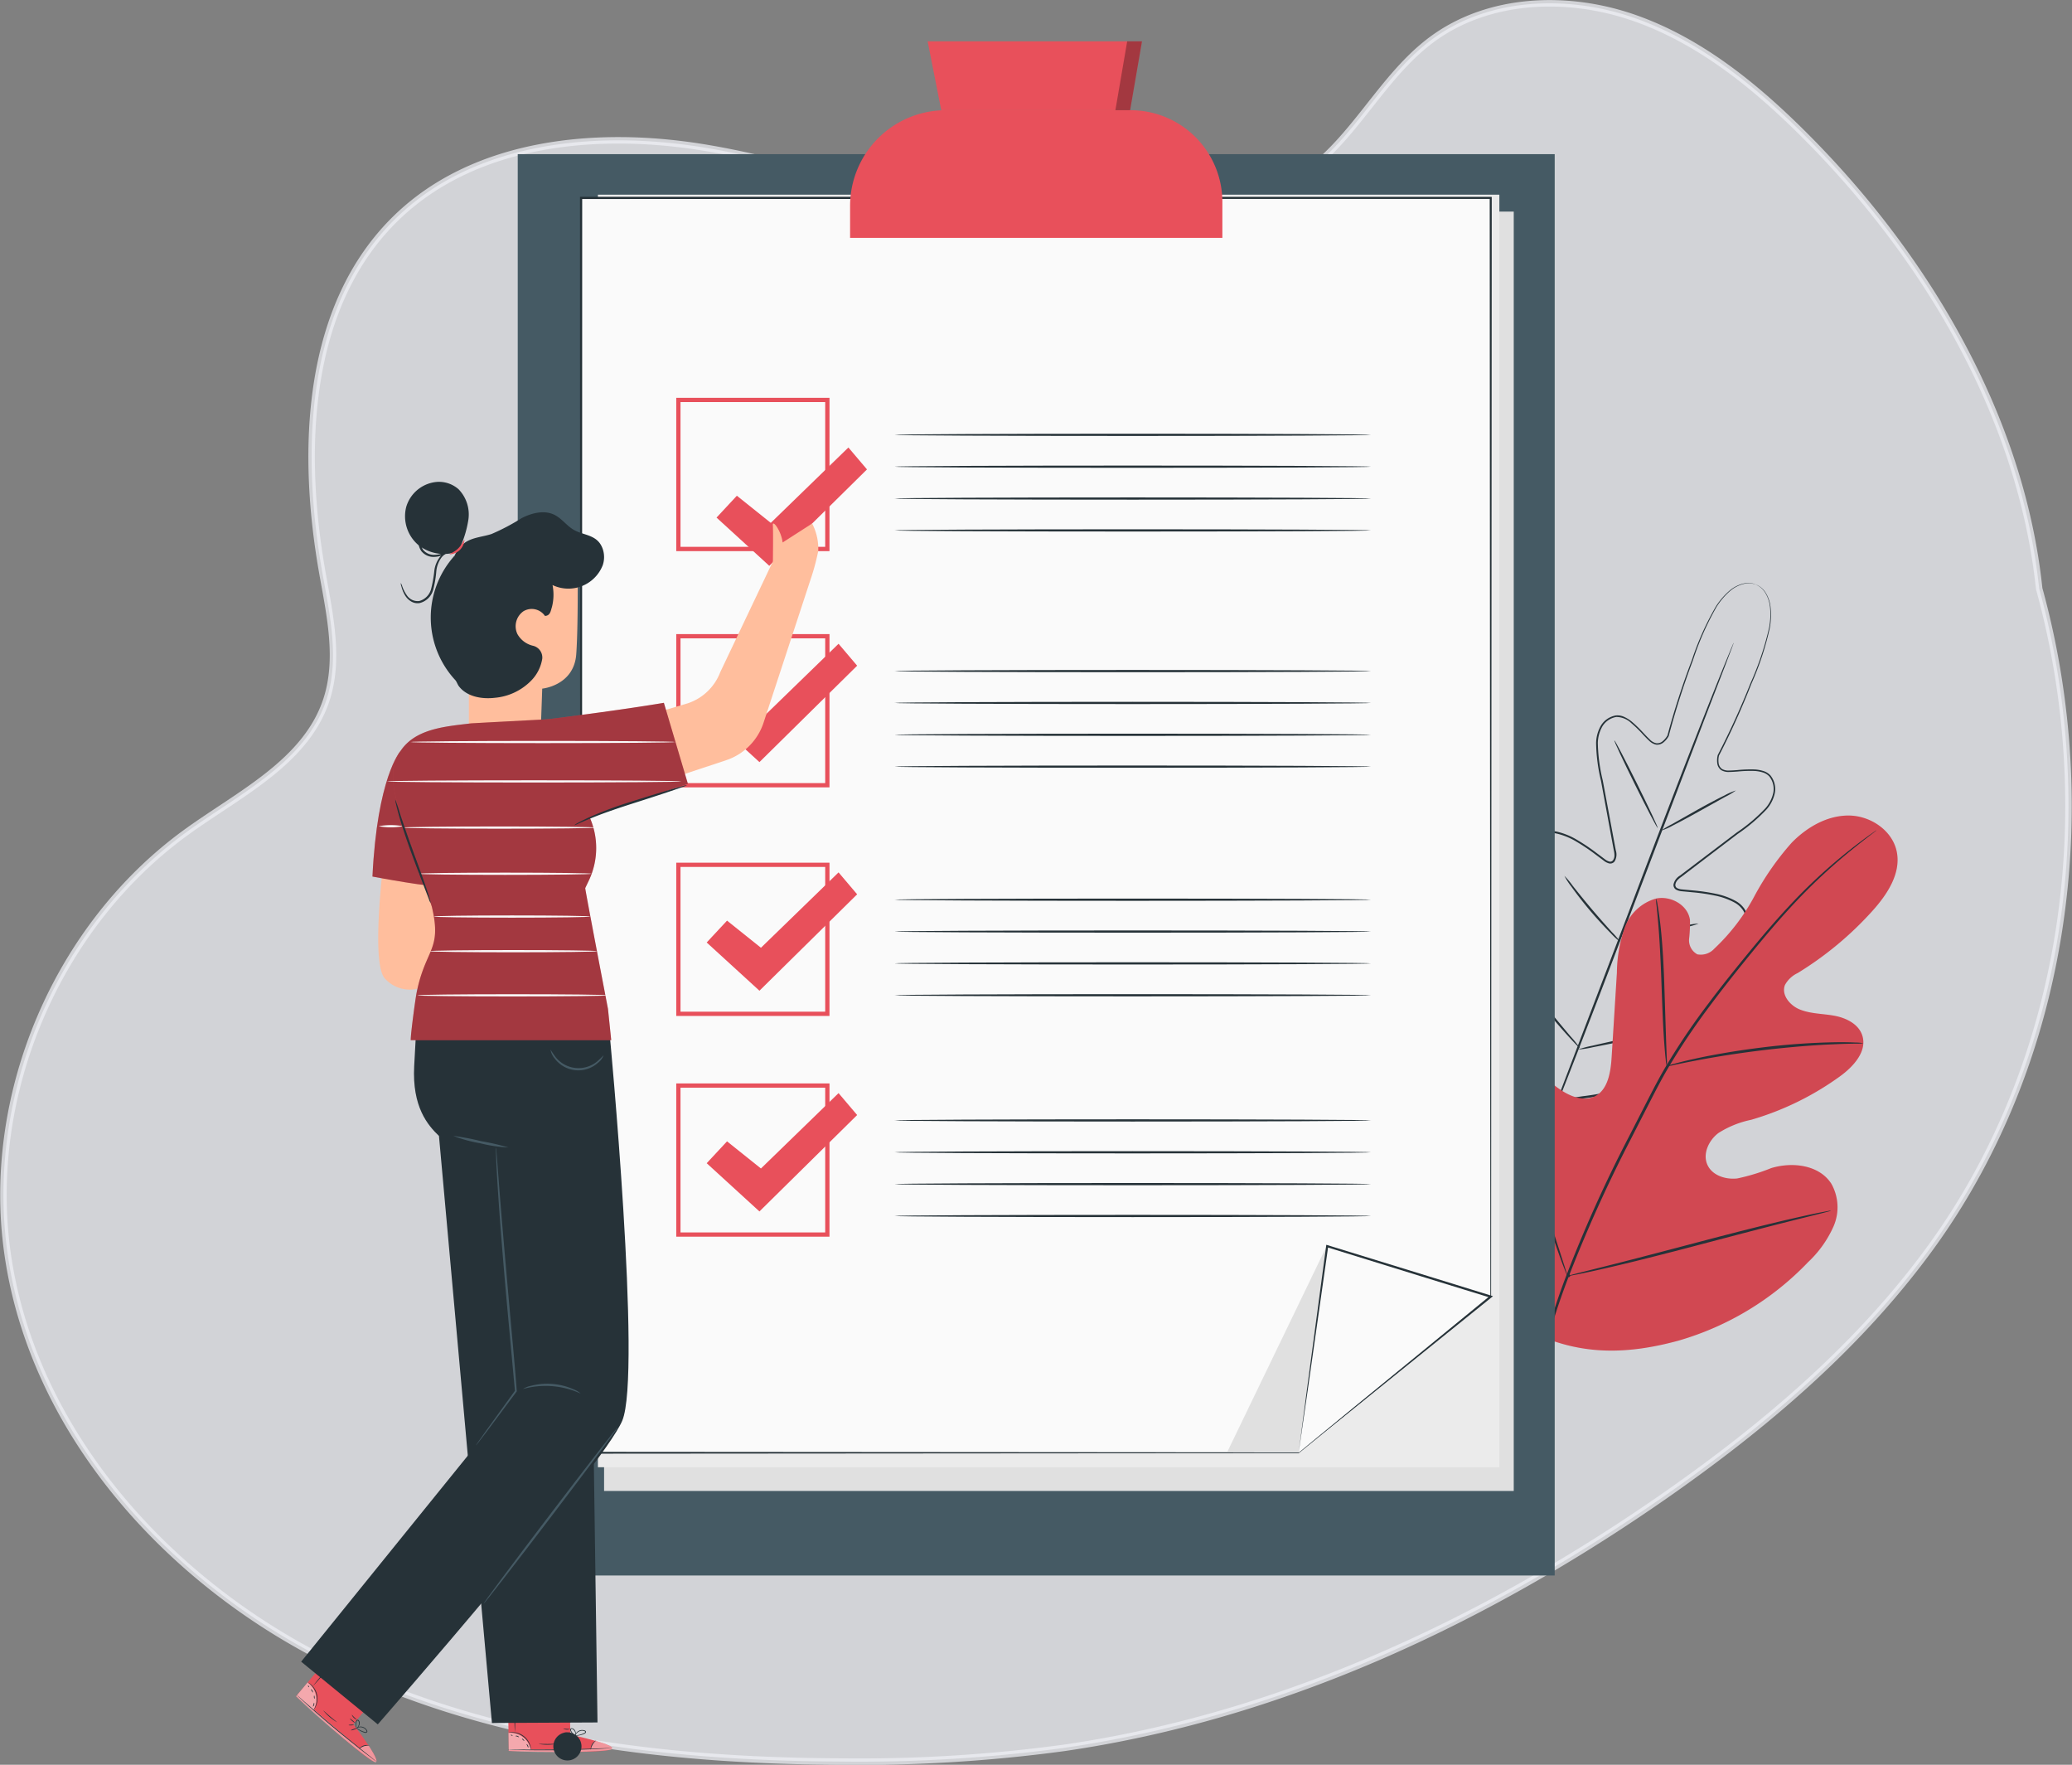 <svg xmlns="http://www.w3.org/2000/svg" width="319.513" height="272.062" viewBox="0 0 319.513 272.062">
  <rect x="0" y="0" width="319.513" height="272.062" fill="#808080" stroke="none"/>
  <g id="client-forms" transform="translate(-69.383 -350.493)">
    <path id="Path_1406" data-name="Path 1406" d="M438.368,126.419c-2.752-26.21-17.174-50.834-35.978-69.7-7.664-7.691-16.322-14.773-26.581-18.325S353.415,35.311,344.7,41.78c-6.5,4.821-10.445,12.322-16.3,17.9C316.277,71.239,297.662,73.02,281.141,70.3s-32.243-9.21-48.769-11.9-35.145-.859-47.216,10.745c-14.065,13.52-14.92,35.747-11.506,54.954,1.156,6.506,2.673,13.327.562,19.589-3.179,9.433-13.222,14.294-21.31,20.1-20.191,14.486-31.336,40.631-27.805,65.23,3.88,27.039,24.124,49.78,48.442,62.221s52.284,15.851,79.6,16a234,234,0,0,0,34.828-2.1c33.46-4.846,64.948-19.554,92.686-38.882,15.493-10.8,30.1-23.218,41.164-38.523C442.621,198.938,447.773,160.524,438.368,126.419Z" transform="translate(-54.534 314.816)" fill="#edeff4" stroke="#edeff4" stroke-miterlimit="10" stroke-width="1" opacity="0.75"/>
    <g id="Plants" transform="translate(294.355 440.373)">
      <g id="Group_53" data-name="Group 53" transform="translate(1.836 0)">
        <g id="Group_38" data-name="Group 38">
          <g id="Group_37" data-name="Group 37">
            <path id="Path_28" data-name="Path 28" d="M404.608,175.715a2.587,2.587,0,0,0-.467-.143,3.257,3.257,0,0,0-1.43.021,5.165,5.165,0,0,0-2.079,1.067,11.062,11.062,0,0,0-2.11,2.459,44.213,44.213,0,0,0-3.654,8.268,121.292,121.292,0,0,0-3.719,11.625l0,.015,0,.009a3.416,3.416,0,0,1-.769.952,1.517,1.517,0,0,1-1.2.382,2.214,2.214,0,0,1-1.1-.637c-.308-.286-.6-.589-.888-.9a20.4,20.4,0,0,0-1.828-1.783,3.37,3.37,0,0,0-2.31-.944,3.126,3.126,0,0,0-2.119,1.412,5.317,5.317,0,0,0-.729,2.619,26.381,26.381,0,0,0,.763,5.764l1.129,6.057.584,3.134q.147.792.3,1.592a2.066,2.066,0,0,1-.189,1.689.832.832,0,0,1-.88.3,2.228,2.228,0,0,1-.779-.406l-1.339-1a29.757,29.757,0,0,0-2.794-1.881,10.633,10.633,0,0,0-3.125-1.3,3.671,3.671,0,0,0-1.664.011,2.462,2.462,0,0,0-1.355.91,5.6,5.6,0,0,0-.888,3.295,18.48,18.48,0,0,0,.346,3.574,45.571,45.571,0,0,0,2.01,7.107,9.427,9.427,0,0,1,.576,1.834,1.334,1.334,0,0,1-.244,1.017,1.2,1.2,0,0,1-.191.192.648.648,0,0,1-.257.151.791.791,0,0,1-.574-.127,9.824,9.824,0,0,1-1.525-1.213l-1.413-1.31a20.949,20.949,0,0,0-3-2.415,6.307,6.307,0,0,0-1.73-.787,2.144,2.144,0,0,0-1.763.219,2.554,2.554,0,0,0-1,1.527,7.766,7.766,0,0,0-.235,1.929,16.286,16.286,0,0,0,.5,3.939,34.213,34.213,0,0,0,2.863,7.578,57.34,57.34,0,0,0,4.268,7.091,40.5,40.5,0,0,0,2.57,3.315l2.676,3.28.031.038-.158-.061,4.192-.609a38.651,38.651,0,0,0,4.136-.713,57.409,57.409,0,0,0,7.93-2.379,34.289,34.289,0,0,0,7.219-3.684,16.331,16.331,0,0,0,3.017-2.581,7.805,7.805,0,0,0,1.125-1.586,2.565,2.565,0,0,0,.291-1.8,2.144,2.144,0,0,0-1.157-1.348,6.286,6.286,0,0,0-1.81-.581,20.982,20.982,0,0,0-3.844-.229l-1.927.02a9.89,9.89,0,0,1-1.945-.127.789.789,0,0,1-.51-.293.635.635,0,0,1-.087-.284,1.192,1.192,0,0,1-.013-.27,1.339,1.339,0,0,1,.5-.917,9.418,9.418,0,0,1,1.66-.969,45.681,45.681,0,0,0,6.267-3.91,18.464,18.464,0,0,0,2.659-2.415,5.584,5.584,0,0,0,1.556-3.037,2.464,2.464,0,0,0-.394-1.584,3.679,3.679,0,0,0-1.226-1.126,10.666,10.666,0,0,0-3.189-1.137,29.942,29.942,0,0,0-3.333-.485l-1.664-.158a2.219,2.219,0,0,1-.851-.226.832.832,0,0,1-.444-.818,2.082,2.082,0,0,1,1-1.374l1.29-.979,2.539-1.927,4.908-3.724a26.311,26.311,0,0,0,4.44-3.754,5.3,5.3,0,0,0,1.219-2.429,3.122,3.122,0,0,0-.622-2.468,2.272,2.272,0,0,0-1.079-.644,5.2,5.2,0,0,0-1.267-.208,20.351,20.351,0,0,0-2.551.091c-.421.031-.839.061-1.259.066a2.213,2.213,0,0,1-1.245-.272,1.515,1.515,0,0,1-.629-1.089,3.385,3.385,0,0,1,.071-1.221l0-.011.007-.014a121.089,121.089,0,0,0,5.056-11.085,45.5,45.5,0,0,0,2.866-8.557,11.183,11.183,0,0,0,.131-3.232,5.239,5.239,0,0,0-.768-2.2,3.153,3.153,0,0,0-1.021-1,2.387,2.387,0,0,0-.439-.213,1.733,1.733,0,0,1,.453.188,3.1,3.1,0,0,1,1.054.989,5.247,5.247,0,0,1,.8,2.224,11.155,11.155,0,0,1-.1,3.262,45,45,0,0,1-2.826,8.6,119.491,119.491,0,0,1-5.024,11.127l.009-.024a3.19,3.19,0,0,0-.062,1.136,1.3,1.3,0,0,0,.539.941,2.014,2.014,0,0,0,1.125.232c.408-.006.824-.037,1.243-.069a20.521,20.521,0,0,1,2.58-.1,5.442,5.442,0,0,1,1.324.216,2.508,2.508,0,0,1,1.185.707,3.353,3.353,0,0,1,.687,2.667,5.546,5.546,0,0,1-1.265,2.549,26.48,26.48,0,0,1-4.479,3.809l-4.9,3.731-2.533,1.931-1.288.981a3.008,3.008,0,0,0-.586.516,1.318,1.318,0,0,0-.3.659.537.537,0,0,0,.3.541,1.944,1.944,0,0,0,.742.19l1.66.155a30.182,30.182,0,0,1,3.367.486,10.919,10.919,0,0,1,3.282,1.168,3.978,3.978,0,0,1,1.325,1.219,2.77,2.77,0,0,1,.444,1.772,5.866,5.866,0,0,1-1.627,3.22,18.814,18.814,0,0,1-2.7,2.46,45.889,45.889,0,0,1-6.308,3.945,9.344,9.344,0,0,0-1.6.927,1.013,1.013,0,0,0-.395.695.888.888,0,0,0,.009.2c.009.052.027.177.047.166a.56.56,0,0,0,.307.141,9.677,9.677,0,0,0,1.867.117l1.925-.021a21.267,21.267,0,0,1,3.907.232,6.572,6.572,0,0,1,1.909.615,2.477,2.477,0,0,1,1.323,1.561,2.892,2.892,0,0,1-.315,2.032,8.081,8.081,0,0,1-1.173,1.66,16.611,16.611,0,0,1-3.077,2.636,34.587,34.587,0,0,1-7.289,3.725,57.613,57.613,0,0,1-7.981,2.4,38.665,38.665,0,0,1-4.151.716l-4.2.611-.1.014-.061-.075-.031-.038-2.68-3.285a40.747,40.747,0,0,1-2.579-3.329,57.627,57.627,0,0,1-4.293-7.137,34.568,34.568,0,0,1-2.888-7.655,16.586,16.586,0,0,1-.5-4.019,8.066,8.066,0,0,1,.249-2.016A2.887,2.887,0,0,1,362,226.267a2.481,2.481,0,0,1,2.028-.264,6.594,6.594,0,0,1,1.825.83,21.255,21.255,0,0,1,3.047,2.454l1.41,1.31a9.747,9.747,0,0,0,1.461,1.169.565.565,0,0,0,.322.1c.007.021.1-.058.146-.091a.852.852,0,0,0,.144-.144,1.011,1.011,0,0,0,.176-.779,9.307,9.307,0,0,0-.557-1.759,45.9,45.9,0,0,1-2.017-7.16,18.782,18.782,0,0,1-.346-3.637,5.871,5.871,0,0,1,.957-3.478,2.766,2.766,0,0,1,1.518-1.015,3.984,3.984,0,0,1,1.8-.013,10.929,10.929,0,0,1,3.216,1.341,30.2,30.2,0,0,1,2.819,1.9l1.333,1a1.943,1.943,0,0,0,.677.361.535.535,0,0,0,.587-.194,1.3,1.3,0,0,0,.222-.69,2.977,2.977,0,0,0-.085-.775q-.148-.8-.294-1.592-.292-1.583-.577-3.132-.571-3.1-1.116-6.055a26.532,26.532,0,0,1-.756-5.83,5.56,5.56,0,0,1,.775-2.739,3.355,3.355,0,0,1,2.3-1.515,2.5,2.5,0,0,1,1.353.272,5.45,5.45,0,0,1,1.126.73,20.56,20.56,0,0,1,1.844,1.809c.289.306.575.609.874.888a2.017,2.017,0,0,0,.988.585,1.3,1.3,0,0,0,1.032-.333,3.205,3.205,0,0,0,.719-.884l-.009.024a119.725,119.725,0,0,1,3.77-11.634,43.716,43.716,0,0,1,3.712-8.273,11.042,11.042,0,0,1,2.15-2.464,5.183,5.183,0,0,1,2.121-1.057,3.2,3.2,0,0,1,1.449.007A1.819,1.819,0,0,1,404.608,175.715Z" transform="translate(-360.621 -175.458)" fill="#263238"/>
          </g>
        </g>
        <g id="Group_40" data-name="Group 40" transform="translate(9.194 9.227)">
          <g id="Group_39" data-name="Group 39">
            <path id="Path_29" data-name="Path 29" d="M405.9,189.452a1.059,1.059,0,0,1-.067.215l-.227.62c-.215.562-.518,1.357-.9,2.371l-3.356,8.708-10.951,28.773c-4.262,11.247-8.16,21.413-11.049,28.745-1.443,3.667-2.624,6.629-3.457,8.669-.413,1-.736,1.79-.965,2.347l-.259.607a1.136,1.136,0,0,1-.1.2,1.05,1.05,0,0,1,.067-.216l.227-.62.9-2.37,3.355-8.707,10.954-28.778c4.26-11.243,8.158-21.408,11.046-28.74,1.443-3.667,2.624-6.629,3.457-8.669l.965-2.347.259-.607A1.076,1.076,0,0,1,405.9,189.452Z" transform="translate(-374.565 -189.452)" fill="#263238"/>
          </g>
        </g>
        <g id="Group_42" data-name="Group 42" transform="translate(29.356 31.978)">
          <g id="Group_41" data-name="Group 41">
            <path id="Path_30" data-name="Path 30" d="M416.668,223.958a11.637,11.637,0,0,1-1.65.98l-4.039,2.247c-1.579.878-3.017,1.66-4.077,2.19a8.817,8.817,0,0,1-1.761.768,13.488,13.488,0,0,1,1.647-.982l4.025-2.277c1.579-.878,3.028-1.641,4.093-2.162A9.8,9.8,0,0,1,416.668,223.958Z" transform="translate(-405.141 -223.954)" fill="#263238"/>
          </g>
        </g>
        <g id="Group_44" data-name="Group 44" transform="translate(22.121 24.249)">
          <g id="Group_43" data-name="Group 43">
            <path id="Path_31" data-name="Path 31" d="M400.869,225.753c-.085.042-1.653-2.95-3.5-6.683s-3.279-6.794-3.194-6.836,1.652,2.949,3.5,6.684S400.954,225.71,400.869,225.753Z" transform="translate(-394.169 -212.233)" fill="#263238"/>
          </g>
        </g>
        <g id="Group_46" data-name="Group 46" transform="translate(14.435 45.143)">
          <g id="Group_45" data-name="Group 45">
            <path id="Path_32" data-name="Path 32" d="M391.133,254.108a10.118,10.118,0,0,1-1.449-1.321c-.855-.857-2-2.074-3.2-3.487s-2.208-2.744-2.91-3.731a9.989,9.989,0,0,1-1.062-1.648,12.431,12.431,0,0,1,1.256,1.5c.749.947,1.788,2.25,2.978,3.654s2.3,2.644,3.11,3.542A12.23,12.23,0,0,1,391.133,254.108Z" transform="translate(-382.512 -243.921)" fill="#263238"/>
          </g>
        </g>
        <g id="Group_48" data-name="Group 48" transform="translate(23.068 52.487)">
          <g id="Group_47" data-name="Group 47">
            <path id="Path_33" data-name="Path 33" d="M407.655,255.069a9.485,9.485,0,0,1-1.738.509c-1.084.272-2.586.624-4.249.992s-3.175.683-4.271.894a9.517,9.517,0,0,1-1.791.272,9.479,9.479,0,0,1,1.738-.509c1.083-.272,2.585-.624,4.25-.993s3.174-.682,4.271-.894A9.4,9.4,0,0,1,407.655,255.069Z" transform="translate(-395.605 -255.059)" fill="#263238"/>
          </g>
        </g>
        <g id="Group_50" data-name="Group 50" transform="translate(16.521 68.641)">
          <g id="Group_49" data-name="Group 49">
            <path id="Path_34" data-name="Path 34" d="M401.152,279.565a15.505,15.505,0,0,1-2.241.6c-1.394.326-3.325.754-5.461,1.206s-4.076.842-5.483,1.108a15.591,15.591,0,0,1-2.291.36,15.5,15.5,0,0,1,2.241-.6c1.394-.326,3.325-.754,5.462-1.206s4.074-.842,5.482-1.108A15.588,15.588,0,0,1,401.152,279.565Z" transform="translate(-385.676 -279.556)" fill="#263238"/>
          </g>
        </g>
        <g id="Group_52" data-name="Group 52" transform="translate(6.285 58.518)">
          <g id="Group_51" data-name="Group 51">
            <path id="Path_35" data-name="Path 35" d="M380.737,277.425a2.524,2.524,0,0,1-.5-.45c-.3-.3-.729-.756-1.248-1.322-1.034-1.133-2.428-2.732-3.891-4.563s-2.723-3.538-3.6-4.8c-.44-.629-.786-1.145-1.017-1.507a2.48,2.48,0,0,1-.33-.582,2.529,2.529,0,0,1,.439.5l1.1,1.441c.926,1.22,2.212,2.9,3.673,4.725s2.82,3.445,3.805,4.618A19.832,19.832,0,0,1,380.737,277.425Z" transform="translate(-370.153 -264.204)" fill="#263238"/>
          </g>
        </g>
      </g>
      <g id="Group_73" data-name="Group 73" transform="translate(0 35.86)">
        <g id="Group_55" data-name="Group 55">
          <g id="Group_54" data-name="Group 54">
            <path id="Path_36" data-name="Path 36" d="M369.946,309.891c-11.45-9.227-13.109-25.01-11.67-39,.239-2.335.152-4.819,1.406-6.8s3.948-3.2,5.975-2.072c1.681.937,2.3,3.011,3.158,4.749a13.722,13.722,0,0,0,5.129,5.619c1.437.875,3.248,1.474,4.775.764,2.095-.975,2.524-3.747,2.669-6.076q.406-6.51.812-13.019a21.758,21.758,0,0,1,1.176-6.864,7.236,7.236,0,0,1,4.872-4.57c2.257-.468,4.907,1,5.218,3.306a21.567,21.567,0,0,1-.133,2.9,2.454,2.454,0,0,0,1.274,2.4,2.823,2.823,0,0,0,2.63-.893,31.041,31.041,0,0,0,6.131-8.007,43.074,43.074,0,0,1,5.776-8.3c2.355-2.413,5.51-4.238,8.856-4.2s6.756,2.341,7.374,5.671-1.523,6.536-3.788,9.049a52.082,52.082,0,0,1-11.524,9.569,4.286,4.286,0,0,0-1.943,1.821c-.613,1.517.752,3.159,2.249,3.774,1.7.7,3.59.646,5.39.984s3.711,1.273,4.28,3.036c.79,2.444-1.37,4.8-3.44,6.3a44.626,44.626,0,0,1-13.693,6.7,15.033,15.033,0,0,0-5.057,2.043c-1.463,1.108-2.44,3.143-1.718,4.839s2.827,2.37,4.643,2.16a31.075,31.075,0,0,0,5.241-1.6c3.281-.988,7.4-.484,9.256,2.421a7.383,7.383,0,0,1,.337,6.567,17.017,17.017,0,0,1-3.923,5.51,44.856,44.856,0,0,1-20.03,12.118c-7.6,2.063-14.518,2.288-21.707-.914" transform="translate(-357.837 -229.842)" fill="#e8505b"/>
          </g>
        </g>
        <g id="Group_57" data-name="Group 57" opacity="0.1">
          <g id="Group_56" data-name="Group 56">
            <path id="Path_37" data-name="Path 37" d="M369.946,309.891c-11.45-9.227-13.109-25.01-11.67-39,.239-2.335.152-4.819,1.406-6.8s3.948-3.2,5.975-2.072c1.681.937,2.3,3.011,3.158,4.749a13.722,13.722,0,0,0,5.129,5.619c1.437.875,3.248,1.474,4.775.764,2.095-.975,2.524-3.747,2.669-6.076q.406-6.51.812-13.019a21.758,21.758,0,0,1,1.176-6.864,7.236,7.236,0,0,1,4.872-4.57c2.257-.468,4.907,1,5.218,3.306a21.567,21.567,0,0,1-.133,2.9,2.454,2.454,0,0,0,1.274,2.4,2.823,2.823,0,0,0,2.63-.893,31.041,31.041,0,0,0,6.131-8.007,43.074,43.074,0,0,1,5.776-8.3c2.355-2.413,5.51-4.238,8.856-4.2s6.756,2.341,7.374,5.671-1.523,6.536-3.788,9.049a52.082,52.082,0,0,1-11.524,9.569,4.286,4.286,0,0,0-1.943,1.821c-.613,1.517.752,3.159,2.249,3.774,1.7.7,3.59.646,5.39.984s3.711,1.273,4.28,3.036c.79,2.444-1.37,4.8-3.44,6.3a44.626,44.626,0,0,1-13.693,6.7,15.033,15.033,0,0,0-5.057,2.043c-1.463,1.108-2.44,3.143-1.718,4.839s2.827,2.37,4.643,2.16a31.075,31.075,0,0,0,5.241-1.6c3.281-.988,7.4-.484,9.256,2.421a7.383,7.383,0,0,1,.337,6.567,17.017,17.017,0,0,1-3.923,5.51,44.856,44.856,0,0,1-20.03,12.118c-7.6,2.063-14.518,2.288-21.707-.914" transform="translate(-357.837 -229.842)"/>
          </g>
        </g>
        <g id="Group_60" data-name="Group 60" transform="translate(11.212 2.249)">
          <g id="Group_59" data-name="Group 59">
            <g id="Group_58" data-name="Group 58">
              <path id="Path_38" data-name="Path 38" d="M374.841,321.433a102.387,102.387,0,0,1,5.119-18.921,209.005,209.005,0,0,1,9.818-21.885l2.868-5.6c.946-1.837,1.883-3.66,2.911-5.385a104.378,104.378,0,0,1,6.471-9.576c2.206-2.947,4.406-5.662,6.482-8.186s4.067-4.834,5.966-6.865a82.818,82.818,0,0,1,9.667-8.908c1.219-.959,2.189-1.672,2.853-2.146l.758-.535a1.731,1.731,0,0,1,.267-.169,1.677,1.677,0,0,1-.241.206l-.733.568c-.646.5-1.6,1.23-2.8,2.208a87.705,87.705,0,0,0-9.548,8.985c-1.88,2.038-3.847,4.357-5.913,6.885s-4.25,5.252-6.442,8.2a105.61,105.61,0,0,0-6.424,9.553c-1.019,1.718-1.947,3.524-2.893,5.367s-1.9,3.711-2.866,5.6a214.255,214.255,0,0,0-9.83,21.828,104.169,104.169,0,0,0-5.189,18.831" transform="translate(-374.841 -233.252)" fill="#263238"/>
            </g>
          </g>
        </g>
        <g id="Group_63" data-name="Group 63" transform="translate(30.398 12.787)">
          <g id="Group_62" data-name="Group 62">
            <g id="Group_61" data-name="Group 61">
              <path id="Path_39" data-name="Path 39" d="M405.592,275.074a4.68,4.68,0,0,1-.16-1.009c-.078-.651-.16-1.6-.244-2.767-.17-2.34-.295-5.58-.419-9.151s-.294-6.8-.5-9.133c-.1-1.166-.189-2.109-.26-2.759a4.721,4.721,0,0,1-.061-1.019,4.6,4.6,0,0,1,.226,1c.122.645.258,1.586.4,2.751.284,2.332.5,5.571.627,9.148.113,3.526.215,6.715.293,9.151.042,1.1.078,2.028.107,2.773A4.692,4.692,0,0,1,405.592,275.074Z" transform="translate(-403.937 -249.235)" fill="#263238"/>
            </g>
          </g>
        </g>
        <g id="Group_66" data-name="Group 66" transform="translate(32.052 34.928)">
          <g id="Group_65" data-name="Group 65">
            <g id="Group_64" data-name="Group 64">
              <path id="Path_40" data-name="Path 40" d="M436.753,282.971a6.453,6.453,0,0,1-1.2.061c-.773.016-1.89.032-3.271.1-2.761.107-6.569.39-10.758.886s-7.96,1.12-10.675,1.645c-1.36.253-2.454.487-3.213.644a6.423,6.423,0,0,1-1.187.206,6.37,6.37,0,0,1,1.149-.371c.748-.208,1.836-.488,3.191-.781,2.707-.6,6.484-1.27,10.685-1.776a106.13,106.13,0,0,1,10.8-.761c1.385-.025,2.507,0,3.281.042A6.371,6.371,0,0,1,436.753,282.971Z" transform="translate(-406.446 -282.813)" fill="#263238"/>
            </g>
          </g>
        </g>
        <g id="Group_69" data-name="Group 69" transform="translate(4.289 31.732)">
          <g id="Group_68" data-name="Group 68">
            <g id="Group_67" data-name="Group 67">
              <path id="Path_41" data-name="Path 41" d="M376.789,317.217a1.574,1.574,0,0,1-.18-.379l-.438-1.118c-.375-.973-.882-2.394-1.485-4.157-1.209-3.526-2.725-8.451-4.324-13.908s-3.069-10.391-4.2-13.937l-1.354-4.2c-.145-.458-.264-.835-.362-1.145a1.515,1.515,0,0,1-.1-.409,1.605,1.605,0,0,1,.18.38c.119.3.262.671.438,1.117.375.972.882,2.393,1.485,4.157,1.209,3.527,2.725,8.452,4.325,13.91s3.068,10.389,4.2,13.936c.557,1.724,1.014,3.143,1.354,4.2.145.458.264.835.362,1.145A1.563,1.563,0,0,1,376.789,317.217Z" transform="translate(-364.342 -277.966)" fill="#263238"/>
            </g>
          </g>
        </g>
        <g id="Group_72" data-name="Group 72" transform="translate(16.736 60.891)">
          <g id="Group_71" data-name="Group 71">
            <g id="Group_70" data-name="Group 70">
              <path id="Path_42" data-name="Path 42" d="M423.861,322.191a1.574,1.574,0,0,1-.406.136l-1.182.308-4.353,1.087c-3.675.92-8.736,2.248-14.327,3.722s-10.672,2.759-14.367,3.6c-1.847.422-3.346.749-4.385.953l-1.2.229a.215.215,0,1,1-.018-.086l1.182-.307,4.352-1.087c3.675-.919,8.737-2.248,14.33-3.724s10.668-2.758,14.363-3.6c1.848-.423,3.346-.749,4.386-.953l1.2-.228A1.563,1.563,0,0,1,423.861,322.191Z" transform="translate(-383.219 -322.186)" fill="#263238"/>
            </g>
          </g>
        </g>
      </g>
    </g>
    <g id="Checklist" transform="translate(149.221 356.868)">
      <g id="Group_132" data-name="Group 132" transform="translate(0 0)">
        <g id="Group_74" data-name="Group 74" transform="translate(0 17.39)">
          <rect id="Rectangle_5" data-name="Rectangle 5" width="159.906" height="219.117" fill="#455a64"/>
        </g>
        <g id="Group_75" data-name="Group 75" transform="translate(13.315 26.246)">
          <path id="Path_43" data-name="Path 43" d="M298.2,285.85H157.926V88.621H298.2V285.85Z" transform="translate(-157.926 -88.621)" fill="#e0e0e0"/>
        </g>
        <g id="Group_76" data-name="Group 76" transform="translate(12.363 23.638)">
          <path id="Path_44" data-name="Path 44" d="M295.489,280.844H156.482V84.666H295.489V280.844Z" transform="translate(-156.482 -84.666)" fill="#ebebeb"/>
        </g>
        <g id="Group_80" data-name="Group 80" transform="translate(9.596 23.963)">
          <g id="Group_77" data-name="Group 77" transform="translate(0.172 0.172)">
            <path id="Path_45" data-name="Path 45" d="M279.211,265.834,263.2,278.871H152.546V85.421H292.817V254.8Z" transform="translate(-152.546 -85.421)" fill="#fafafa"/>
          </g>
          <g id="Group_79" data-name="Group 79">
            <g id="Group_78" data-name="Group 78">
              <path id="Path_46" data-name="Path 46" d="M279.122,265.745s.284-.242.855-.711l2.565-2.1,10.151-8.263-.02.042c-.016-27.824-.053-89.648-.1-169.384l.156.155L153.682,85.5h-1.224l.171-.171c-.013,72.727-.024,139.82-.034,193.45l-.138-.137,110.654.078-.037.013,12.023-9.754,3.013-2.434c.671-.54,1.012-.8,1.012-.8s-.328.28-.992.828l-2.994,2.458-11.988,9.8-.016.013h-.021l-110.654.079h-.137v-.138c-.009-53.63-.021-120.723-.034-193.45V85.16h1.4l139.046.016h.155v.156c-.047,79.735-.084,141.56-.1,169.384v.026l-.02.016-10.185,8.222L280,265.056C279.418,265.518,279.122,265.745,279.122,265.745Z" transform="translate(-152.286 -85.16)" fill="#263238"/>
            </g>
          </g>
        </g>
        <g id="Group_81" data-name="Group 81" transform="translate(51.249 10.616)">
          <path id="Rectangle_6" data-name="Rectangle 6" d="M14.757,0h28.5A14.154,14.154,0,0,1,57.409,14.154v5.526a0,0,0,0,1,0,0H0a0,0,0,0,1,0,0V14.757A14.757,14.757,0,0,1,14.757,0Z" fill="#e8505b"/>
        </g>
        <g id="Group_82" data-name="Group 82" transform="translate(63.211)">
          <path id="Path_47" data-name="Path 47" d="M235.694,59.434l-2.1-10.616H266.65l-1.836,10.616Z" transform="translate(-233.596 -48.818)" fill="#e8505b"/>
        </g>
        <g id="Group_92" data-name="Group 92" transform="translate(24.439 54.955)">
          <g id="Group_83" data-name="Group 83">
            <path id="Path_48" data-name="Path 48" d="M198.428,155.793H174.8V132.161h23.632Zm-22.972-.659h22.313V132.82H175.455Z" transform="translate(-174.796 -132.161)" fill="#e8505b"/>
          </g>
          <g id="Group_85" data-name="Group 85" transform="translate(33.662 5.535)">
            <g id="Group_84" data-name="Group 84">
              <path id="Path_49" data-name="Path 49" d="M299.323,140.727c0,.094-16.449.171-36.736.171s-36.74-.077-36.74-.171,16.446-.172,36.74-.172S299.323,140.632,299.323,140.727Z" transform="translate(-225.847 -140.555)" fill="#263238"/>
            </g>
          </g>
          <g id="Group_87" data-name="Group 87" transform="translate(33.662 10.446)">
            <g id="Group_86" data-name="Group 86">
              <path id="Path_50" data-name="Path 50" d="M299.323,148.174c0,.095-16.449.171-36.736.171s-36.74-.076-36.74-.171,16.446-.171,36.74-.171S299.323,148.079,299.323,148.174Z" transform="translate(-225.847 -148.003)" fill="#263238"/>
            </g>
          </g>
          <g id="Group_89" data-name="Group 89" transform="translate(33.662 15.356)">
            <g id="Group_88" data-name="Group 88">
              <path id="Path_51" data-name="Path 51" d="M299.323,155.621c0,.095-16.449.172-36.736.172s-36.74-.077-36.74-.172,16.446-.171,36.74-.171S299.323,155.526,299.323,155.621Z" transform="translate(-225.847 -155.45)" fill="#263238"/>
            </g>
          </g>
          <g id="Group_91" data-name="Group 91" transform="translate(33.662 20.267)">
            <g id="Group_90" data-name="Group 90">
              <path id="Path_52" data-name="Path 52" d="M299.323,163.068c0,.095-16.449.172-36.736.172s-36.74-.077-36.74-.172,16.446-.171,36.74-.171S299.323,162.974,299.323,163.068Z" transform="translate(-225.847 -162.897)" fill="#263238"/>
            </g>
          </g>
        </g>
        <g id="Group_103" data-name="Group 103" transform="translate(24.439 91.375)">
          <g id="Group_93" data-name="Group 93">
            <path id="Path_53" data-name="Path 53" d="M198.428,211.026H174.8V187.394h23.632Zm-22.972-.659h22.313V188.053H175.455Z" transform="translate(-174.796 -187.394)" fill="#e8505b"/>
          </g>
          <g id="Group_94" data-name="Group 94" transform="translate(4.699 1.497)">
            <path id="Path_54" data-name="Path 54" d="M181.923,200.469l3.137-3.37,5.229,4.183,11.968-11.619,2.867,3.379-15.067,14.863Z" transform="translate(-181.923 -189.664)" fill="#e8505b"/>
          </g>
          <g id="Group_96" data-name="Group 96" transform="translate(33.662 5.536)">
            <g id="Group_95" data-name="Group 95">
              <path id="Path_55" data-name="Path 55" d="M299.323,195.96c0,.095-16.449.171-36.736.171s-36.74-.077-36.74-.171,16.446-.171,36.74-.171S299.323,195.865,299.323,195.96Z" transform="translate(-225.847 -195.789)" fill="#263238"/>
            </g>
          </g>
          <g id="Group_98" data-name="Group 98" transform="translate(33.662 10.446)">
            <g id="Group_97" data-name="Group 97">
              <path id="Path_56" data-name="Path 56" d="M299.323,203.407c0,.095-16.449.172-36.736.172s-36.74-.077-36.74-.172,16.446-.171,36.74-.171S299.323,203.313,299.323,203.407Z" transform="translate(-225.847 -203.236)" fill="#263238"/>
            </g>
          </g>
          <g id="Group_100" data-name="Group 100" transform="translate(33.662 15.356)">
            <g id="Group_99" data-name="Group 99">
              <path id="Path_57" data-name="Path 57" d="M299.323,210.855c0,.094-16.449.171-36.736.171s-36.74-.077-36.74-.171,16.446-.172,36.74-.172S299.323,210.76,299.323,210.855Z" transform="translate(-225.847 -210.683)" fill="#263238"/>
            </g>
          </g>
          <g id="Group_102" data-name="Group 102" transform="translate(33.662 20.267)">
            <g id="Group_101" data-name="Group 101">
              <path id="Path_58" data-name="Path 58" d="M299.323,218.3c0,.095-16.449.171-36.736.171s-36.74-.076-36.74-.171,16.446-.172,36.74-.172S299.323,218.207,299.323,218.3Z" transform="translate(-225.847 -218.13)" fill="#263238"/>
            </g>
          </g>
        </g>
        <g id="Group_114" data-name="Group 114" transform="translate(24.439 126.618)">
          <g id="Group_104" data-name="Group 104">
            <path id="Path_59" data-name="Path 59" d="M198.428,264.474H174.8V240.842h23.632Zm-22.972-.659h22.313V241.5H175.455Z" transform="translate(-174.796 -240.842)" fill="#e8505b"/>
          </g>
          <g id="Group_105" data-name="Group 105" transform="translate(4.699 1.497)">
            <path id="Path_60" data-name="Path 60" d="M181.923,253.918l3.137-3.37,5.229,4.183,11.968-11.619,2.867,3.379-15.067,14.863Z" transform="translate(-181.923 -243.112)" fill="#e8505b"/>
          </g>
          <g id="Group_107" data-name="Group 107" transform="translate(33.662 5.536)">
            <g id="Group_106" data-name="Group 106">
              <path id="Path_61" data-name="Path 61" d="M299.323,249.408c0,.095-16.449.171-36.736.171s-36.74-.076-36.74-.171,16.446-.171,36.74-.171S299.323,249.313,299.323,249.408Z" transform="translate(-225.847 -249.237)" fill="#263238"/>
            </g>
          </g>
          <g id="Group_109" data-name="Group 109" transform="translate(33.662 10.446)">
            <g id="Group_108" data-name="Group 108">
              <path id="Path_62" data-name="Path 62" d="M299.323,256.855c0,.095-16.449.172-36.736.172s-36.74-.077-36.74-.172,16.446-.171,36.74-.171S299.323,256.761,299.323,256.855Z" transform="translate(-225.847 -256.684)" fill="#263238"/>
            </g>
          </g>
          <g id="Group_111" data-name="Group 111" transform="translate(33.662 15.356)">
            <g id="Group_110" data-name="Group 110">
              <path id="Path_63" data-name="Path 63" d="M299.323,264.3c0,.095-16.449.172-36.736.172s-36.74-.077-36.74-.172,16.446-.171,36.74-.171S299.323,264.208,299.323,264.3Z" transform="translate(-225.847 -264.131)" fill="#263238"/>
            </g>
          </g>
          <g id="Group_113" data-name="Group 113" transform="translate(33.662 20.267)">
            <g id="Group_112" data-name="Group 112">
              <path id="Path_64" data-name="Path 64" d="M299.323,271.75c0,.095-16.449.171-36.736.171s-36.74-.076-36.74-.171,16.446-.172,36.74-.172S299.323,271.655,299.323,271.75Z" transform="translate(-225.847 -271.578)" fill="#263238"/>
            </g>
          </g>
        </g>
        <g id="Group_125" data-name="Group 125" transform="translate(24.439 160.646)">
          <g id="Group_115" data-name="Group 115">
            <path id="Path_65" data-name="Path 65" d="M198.428,316.079H174.8V292.448h23.632Zm-22.972-.659h22.313V293.107H175.455Z" transform="translate(-174.796 -292.448)" fill="#e8505b"/>
          </g>
          <g id="Group_116" data-name="Group 116" transform="translate(4.699 1.496)">
            <path id="Path_66" data-name="Path 66" d="M181.923,305.523l3.137-3.37,5.229,4.183,11.968-11.619,2.867,3.379-15.067,14.863Z" transform="translate(-181.923 -294.717)" fill="#e8505b"/>
          </g>
          <g id="Group_118" data-name="Group 118" transform="translate(33.662 5.535)">
            <g id="Group_117" data-name="Group 117">
              <path id="Path_67" data-name="Path 67" d="M299.323,301.014c0,.094-16.449.171-36.736.171s-36.74-.077-36.74-.171,16.446-.172,36.74-.172S299.323,300.919,299.323,301.014Z" transform="translate(-225.847 -300.842)" fill="#263238"/>
            </g>
          </g>
          <g id="Group_120" data-name="Group 120" transform="translate(33.662 10.445)">
            <g id="Group_119" data-name="Group 119">
              <path id="Path_68" data-name="Path 68" d="M299.323,308.461c0,.095-16.449.171-36.736.171s-36.74-.076-36.74-.171,16.446-.172,36.74-.172S299.323,308.366,299.323,308.461Z" transform="translate(-225.847 -308.289)" fill="#263238"/>
            </g>
          </g>
          <g id="Group_122" data-name="Group 122" transform="translate(33.662 15.356)">
            <g id="Group_121" data-name="Group 121">
              <path id="Path_69" data-name="Path 69" d="M299.323,315.908c0,.095-16.449.171-36.736.171s-36.74-.077-36.74-.171,16.446-.171,36.74-.171S299.323,315.814,299.323,315.908Z" transform="translate(-225.847 -315.737)" fill="#263238"/>
            </g>
          </g>
          <g id="Group_124" data-name="Group 124" transform="translate(33.662 20.267)">
            <g id="Group_123" data-name="Group 123">
              <path id="Path_70" data-name="Path 70" d="M299.323,323.355c0,.095-16.449.172-36.736.172s-36.74-.077-36.74-.172,16.446-.171,36.74-.171S299.323,323.261,299.323,323.355Z" transform="translate(-225.847 -323.184)" fill="#263238"/>
            </g>
          </g>
        </g>
        <g id="Group_126" data-name="Group 126" transform="translate(109.442 185.557)">
          <path id="Path_71" data-name="Path 71" d="M319.087,330.226l-15.378,31.849h10.98Z" transform="translate(-303.708 -330.226)" fill="#e0e0e0"/>
        </g>
        <g id="Group_130" data-name="Group 130" transform="translate(120.421 185.526)">
          <g id="Group_127" data-name="Group 127" transform="translate(0.001 0.211)">
            <path id="Path_72" data-name="Path 72" d="M320.36,362.347l4.4-31.849,25.218,7.783Z" transform="translate(-320.36 -330.498)" fill="#fafafa"/>
          </g>
          <g id="Group_129" data-name="Group 129">
            <g id="Group_128" data-name="Group 128">
              <path id="Path_73" data-name="Path 73" d="M320.36,362.238l8.48-6.98,21.03-17.217.057.29-9.737-3-15.48-4.788.208-.133c-1.317,9.251-2.447,17.176-3.249,22.809-.8,5.477-1.205,8.3-1.309,9.018a1.226,1.226,0,0,1,.014-.141l.056-.441c.053-.412.129-.992.227-1.734.2-1.547.5-3.771.866-6.565l3.076-22.99.025-.189.183.056L340.292,335l9.734,3.008.3.093-.245.2L328.8,355.471l-6.215,4.995-1.658,1.329-.425.338C320.4,362.207,320.357,362.243,320.36,362.238Z" transform="translate(-320.359 -330.179)" fill="#263238"/>
            </g>
          </g>
        </g>
        <g id="Group_131" data-name="Group 131" transform="translate(92.159)" opacity="0.3">
          <path id="Path_74" data-name="Path 74" d="M279.32,48.818,277.5,59.434h2.27L281.6,48.818h-2.891" transform="translate(-277.498 -48.818)"/>
        </g>
      </g>
    </g>
    <g id="Character" transform="translate(115.033 419.479)">
      <g id="Group_340" data-name="Group 340" transform="translate(0 0)">
        <g id="Group_147" data-name="Group 147" transform="translate(16.143 5.299)">
          <g id="Group_138" data-name="Group 138" transform="translate(10.208 8.75)">
            <g id="Group_137" data-name="Group 137">
              <g id="Group_136" data-name="Group 136">
                <g id="Group_135" data-name="Group 135">
                  <g id="Group_134" data-name="Group 134">
                    <g id="Group_133" data-name="Group 133">
                      <path id="Path_75" data-name="Path 75" d="M130.846,200.385h0a5.931,5.931,0,0,0,6.38-5.687c.125-3.229.233-6.493.233-6.493s4.893-.458,5.247-5.3.193-16.021.193-16.021h0a16.874,16.874,0,0,0-17.052,1.1l.3,17.042v9.169C126.181,197.265,127.779,200.15,130.846,200.385Z" transform="translate(-125.847 -165.078)" fill="#ffbe9d"/>
                    </g>
                  </g>
                </g>
              </g>
            </g>
          </g>
          <g id="Group_139" data-name="Group 139" transform="translate(7.692 4.69)">
            <path id="Path_76" data-name="Path 76" d="M136.581,174.895a2.482,2.482,0,0,0-3.309-.723,2.816,2.816,0,0,0-.938,3.519,3.708,3.708,0,0,0,2.376,1.8,1.86,1.86,0,0,1,1.456,2,6.2,6.2,0,0,1-1.7,3.372,8.939,8.939,0,0,1-5.605,2.655c-2.062.244-4.424-.186-5.625-1.881a7.687,7.687,0,0,1-.967-4.356l-.222-10.711a15.35,15.35,0,0,1,.244-3.843,5.159,5.159,0,0,1,2.027-3.178c1.178-.775,2.67-.841,4.012-1.275a33.215,33.215,0,0,0,4.67-2.458c1.569-.8,3.492-1.283,5.067-.492,1.131.568,1.889,1.7,2.988,2.321,1.566.891,3.7.688,4.457,2.99a3.9,3.9,0,0,1-.026,2.462,5.69,5.69,0,0,1-7.736,3.042,7.667,7.667,0,0,1-.091,3.388c-.179.535-.242,1.352-1.079,1.368" transform="translate(-122.032 -158.92)" fill="#263238"/>
          </g>
          <g id="Group_140" data-name="Group 140" transform="translate(0.655)">
            <path id="Path_77" data-name="Path 77" d="M119.583,162.5a16.491,16.491,0,0,0,1.556-4.864,5.574,5.574,0,0,0-1.526-4.7,4.586,4.586,0,0,0-3.192-1.13,5.4,5.4,0,0,0-4.866,3.855,5.813,5.813,0,0,0,1.957,5.957,6.3,6.3,0,0,0,6.273.818" transform="translate(-111.359 -151.808)" fill="#263238"/>
          </g>
          <g id="Group_142" data-name="Group 142" transform="translate(7.535 8.93)">
            <g id="Group_141" data-name="Group 141">
              <path id="Path_78" data-name="Path 78" d="M124.088,165.352a2.385,2.385,0,0,1-2.295,2.241c-.024-.1.709-.292,1.341-.922S123.991,165.326,124.088,165.352Z" transform="translate(-121.793 -165.351)" fill="#e8505b"/>
            </g>
          </g>
          <g id="Group_144" data-name="Group 144" transform="translate(2.724 5.711)">
            <g id="Group_143" data-name="Group 143">
              <path id="Path_79" data-name="Path 79" d="M120.01,164.872a4.551,4.551,0,0,1-1.315.962,3.8,3.8,0,0,1-1.733.491,2.412,2.412,0,0,1-2.021-.907,2.691,2.691,0,0,1-.358-2.19,4.258,4.258,0,0,1,.814-1.6,5.018,5.018,0,0,1,1.146-1.155,15.444,15.444,0,0,1-.95,1.3,4.355,4.355,0,0,0-.7,1.528,2.445,2.445,0,0,0,.326,1.918,2.139,2.139,0,0,0,1.743.793,3.8,3.8,0,0,0,1.625-.392C119.47,165.189,119.978,164.821,120.01,164.872Z" transform="translate(-114.498 -160.468)" fill="#263238"/>
            </g>
          </g>
          <g id="Group_146" data-name="Group 146" transform="translate(0 10.682)">
            <g id="Group_145" data-name="Group 145">
              <path id="Path_80" data-name="Path 80" d="M110.373,172.909a2.132,2.132,0,0,1,.235.537,5.537,5.537,0,0,0,.713,1.379,2,2,0,0,0,1.9.872,2.6,2.6,0,0,0,1.825-1.838,18.937,18.937,0,0,0,.5-2.813,4.343,4.343,0,0,1,.924-2.218,2.38,2.38,0,0,1,1.41-.8.931.931,0,0,1,.593.05c0,.033-.214-.009-.568.081a2.4,2.4,0,0,0-1.251.83,4.285,4.285,0,0,0-.8,2.111,16.807,16.807,0,0,1-.483,2.874,2.882,2.882,0,0,1-2.094,2.038,1.931,1.931,0,0,1-1.313-.254,2.732,2.732,0,0,1-.834-.785,4.756,4.756,0,0,1-.645-1.482A1.812,1.812,0,0,1,110.373,172.909Z" transform="translate(-110.366 -168.008)" fill="#263238"/>
            </g>
          </g>
        </g>
        <g id="Group_148" data-name="Group 148" transform="translate(12.672 61.562)">
          <path id="Path_81" data-name="Path 81" d="M106.2,237.134s-2.468,18.08,0,20.372a5.163,5.163,0,0,0,4.845,1.531l4.7-3.93.925-17.974Z" transform="translate(-105.103 -237.134)" fill="#ffbe9d"/>
        </g>
        <g id="Group_151" data-name="Group 151" transform="translate(52.842)">
          <g id="Group_149" data-name="Group 149" transform="translate(12.001)">
            <path id="Path_82" data-name="Path 82" d="M184.223,154.577l3.137-3.37,5.229,4.183,11.968-11.619,2.867,3.379-15.067,14.863Z" transform="translate(-184.223 -143.771)" fill="#e8505b"/>
          </g>
          <g id="Group_150" data-name="Group 150" transform="translate(0 11.723)">
            <path id="Path_83" data-name="Path 83" d="M192.766,161.551l-4.55,2.92c-.206-1.8-1.579-3.581-1.508-2.678s.009,5.59.009,5.59L178.6,184.456a8.087,8.087,0,0,1-5.006,4.806l-7.574,2.252,2.961,10.013,10.526-3.49a9.078,9.078,0,0,0,5.769-5.786l7.256-22.1a34.29,34.29,0,0,0,1.173-4.355A8.312,8.312,0,0,0,192.766,161.551Z" transform="translate(-166.023 -161.55)" fill="#ffbe9d"/>
          </g>
        </g>
        <g id="Group_223" data-name="Group 223" transform="translate(32.659 193.382)">
          <g id="Group_222" data-name="Group 222">
            <g id="Group_158" data-name="Group 158" transform="translate(0.05)">
              <g id="Group_154" data-name="Group 154">
                <g id="Group_153" data-name="Group 153">
                  <g id="Group_152" data-name="Group 152">
                    <path id="Path_84" data-name="Path 84" d="M145.088,442.11l-.113-5.063-9.484.152.087,7.408.589.028c2.619.1,13.326.342,15.067-.217C153.176,443.8,145.088,442.11,145.088,442.11Z" transform="translate(-135.491 -437.047)" fill="#e8505b"/>
                  </g>
                </g>
              </g>
              <g id="Group_157" data-name="Group 157" transform="translate(0.054 4.76)" opacity="0.5">
                <g id="Group_156" data-name="Group 156">
                  <g id="Group_155" data-name="Group 155">
                    <path id="Path_85" data-name="Path 85" d="M139.043,446.936a3.29,3.29,0,0,0-1.242-2,3.2,3.2,0,0,0-2.228-.654l.04,2.651Z" transform="translate(-135.573 -444.265)" fill="#fff"/>
                  </g>
                </g>
              </g>
            </g>
            <g id="Group_161" data-name="Group 161" transform="translate(0.137 6.027)" opacity="0.4">
              <g id="Group_160" data-name="Group 160">
                <g id="Group_159" data-name="Group 159">
                  <path id="Path_86" data-name="Path 86" d="M149.087,446.187s2.837.77,2.492,1.24-11.174.637-15.957.293l.012-.212,12.633-.086S148.535,446.219,149.087,446.187Z" transform="translate(-135.623 -446.187)" fill="#fff"/>
                </g>
              </g>
            </g>
            <g id="Group_165" data-name="Group 165" transform="translate(0 7.105)">
              <g id="Group_164" data-name="Group 164">
                <g id="Group_163" data-name="Group 163">
                  <g id="Group_162" data-name="Group 162">
                    <path id="Path_87" data-name="Path 87" d="M135.415,448.061a.863.863,0,0,0,.164.015l.468.021,1.725.047c1.457.03,3.47.045,5.693.013s4.236-.106,5.691-.179l1.722-.1.468-.035a.9.9,0,0,0,.163-.02.853.853,0,0,0-.164,0l-.469.013-1.724.061c-1.456.052-3.467.113-5.689.146s-4.234.03-5.691.021l-1.725-.011h-.469A.873.873,0,0,0,135.415,448.061Z" transform="translate(-135.415 -447.822)" fill="#263238"/>
                  </g>
                </g>
              </g>
            </g>
            <g id="Group_169" data-name="Group 169" transform="translate(12.763 5.909)">
              <g id="Group_168" data-name="Group 168">
                <g id="Group_167" data-name="Group 167">
                  <g id="Group_166" data-name="Group 166">
                    <path id="Path_88" data-name="Path 88" d="M154.789,447.508a2.511,2.511,0,0,1,.887-1.5,1.534,1.534,0,0,0-.887,1.5Z" transform="translate(-154.77 -446.009)" fill="#263238"/>
                  </g>
                </g>
              </g>
            </g>
            <g id="Group_173" data-name="Group 173" transform="translate(9.956 5.234)">
              <g id="Group_172" data-name="Group 172">
                <g id="Group_171" data-name="Group 171">
                  <g id="Group_170" data-name="Group 170">
                    <path id="Path_89" data-name="Path 89" d="M150.518,445.782c.027.017.159-.148.293-.368s.223-.412.2-.429-.158.148-.293.369S150.491,445.766,150.518,445.782Z" transform="translate(-150.514 -444.984)" fill="#263238"/>
                  </g>
                </g>
              </g>
            </g>
            <g id="Group_177" data-name="Group 177" transform="translate(9.184 5.093)">
              <g id="Group_176" data-name="Group 176">
                <g id="Group_175" data-name="Group 175">
                  <g id="Group_174" data-name="Group 174">
                    <path id="Path_90" data-name="Path 90" d="M149.346,445.316c.022.023.17-.079.331-.228s.274-.289.253-.313-.169.079-.33.229S149.325,445.292,149.346,445.316Z" transform="translate(-149.343 -444.771)" fill="#263238"/>
                  </g>
                </g>
              </g>
            </g>
            <g id="Group_181" data-name="Group 181" transform="translate(8.687 4.69)">
              <g id="Group_180" data-name="Group 180">
                <g id="Group_179" data-name="Group 179">
                  <g id="Group_178" data-name="Group 178">
                    <path id="Path_91" data-name="Path 91" d="M148.59,444.219a2.17,2.17,0,1,0,.5-.059A1.124,1.124,0,0,0,148.59,444.219Z" transform="translate(-148.59 -444.16)" fill="#263238"/>
                  </g>
                </g>
              </g>
            </g>
            <g id="Group_185" data-name="Group 185" transform="translate(8.511 4.111)">
              <g id="Group_184" data-name="Group 184">
                <g id="Group_183" data-name="Group 183">
                  <g id="Group_182" data-name="Group 182">
                    <path id="Path_92" data-name="Path 92" d="M148.323,443.292a1.391,1.391,0,0,0,1.124.067,39.744,39.744,0,0,1-1.124-.067Z" transform="translate(-148.322 -443.282)" fill="#263238"/>
                  </g>
                </g>
              </g>
            </g>
            <g id="Group_189" data-name="Group 189" transform="translate(10.27 4.328)">
              <g id="Group_188" data-name="Group 188">
                <g id="Group_187" data-name="Group 187">
                  <g id="Group_186" data-name="Group 186">
                    <path id="Path_93" data-name="Path 93" d="M150.99,444.482a1.736,1.736,0,0,0,.609-.013,3.532,3.532,0,0,0,.647-.153,1.782,1.782,0,0,0,.369-.159.329.329,0,0,0,.148-.191.24.24,0,0,0-.1-.242,1.117,1.117,0,0,0-1.377.348,1.092,1.092,0,0,0-.193.41c-.023.1-.02.164-.013.165a1.692,1.692,0,0,1,.269-.524,1.1,1.1,0,0,1,.516-.346.945.945,0,0,1,.727.038c.1.07.062.185-.045.251a1.854,1.854,0,0,1-.34.152,4.242,4.242,0,0,1-.625.173C151.222,444.46,150.989,444.464,150.99,444.482Z" transform="translate(-150.99 -443.611)" fill="#263238"/>
                  </g>
                </g>
              </g>
            </g>
            <g id="Group_193" data-name="Group 193" transform="translate(9.618 4.056)">
              <g id="Group_192" data-name="Group 192">
                <g id="Group_191" data-name="Group 191">
                  <g id="Group_190" data-name="Group 190">
                    <path id="Path_94" data-name="Path 94" d="M150.812,444.369a.6.6,0,0,0,.064-.424,1,1,0,0,0-.173-.442.613.613,0,0,0-.512-.3.243.243,0,0,0-.183.284.665.665,0,0,0,.107.271,1.855,1.855,0,0,0,.294.365.888.888,0,0,0,.352.241c.011-.015-.123-.107-.294-.3a2.118,2.118,0,0,1-.26-.362c-.086-.127-.146-.358.006-.388s.31.132.406.253a1,1,0,0,1,.178.394A2.2,2.2,0,0,1,150.812,444.369Z" transform="translate(-150.002 -443.199)" fill="#263238"/>
                  </g>
                </g>
              </g>
            </g>
            <g id="Group_197" data-name="Group 197" transform="translate(0.154 4.675)">
              <g id="Group_196" data-name="Group 196">
                <g id="Group_195" data-name="Group 195">
                  <g id="Group_194" data-name="Group 194">
                    <path id="Path_95" data-name="Path 95" d="M135.648,444.208c0,.021.271-.03.7.014a2.971,2.971,0,0,1,2.514,1.942c.151.4.169.677.191.675a.549.549,0,0,0,0-.192,2.485,2.485,0,0,0-.111-.51,2.883,2.883,0,0,0-2.584-2,2.551,2.551,0,0,0-.522.021A.541.541,0,0,0,135.648,444.208Z" transform="translate(-135.648 -444.136)" fill="#263238"/>
                  </g>
                </g>
              </g>
            </g>
            <g id="Group_201" data-name="Group 201" transform="translate(1.024 0.784)">
              <g id="Group_200" data-name="Group 200">
                <g id="Group_199" data-name="Group 199">
                  <g id="Group_198" data-name="Group 198">
                    <path id="Path_96" data-name="Path 96" d="M137.02,438.236a33.151,33.151,0,0,0,.011,3.9,33.15,33.15,0,0,0-.011-3.9Z" transform="translate(-136.968 -438.236)" fill="#263238"/>
                  </g>
                </g>
              </g>
            </g>
            <g id="Group_205" data-name="Group 205" transform="translate(4.754 6.459)">
              <g id="Group_204" data-name="Group 204">
                <g id="Group_203" data-name="Group 203">
                  <g id="Group_202" data-name="Group 202">
                    <path id="Path_97" data-name="Path 97" d="M142.625,446.871a7.788,7.788,0,0,0,2.772-.016c0-.034-.622.014-1.386.017S142.628,446.838,142.625,446.871Z" transform="translate(-142.625 -446.843)" fill="#263238"/>
                  </g>
                </g>
              </g>
            </g>
            <g id="Group_209" data-name="Group 209" transform="translate(2.891 6.509)">
              <g id="Group_208" data-name="Group 208">
                <g id="Group_207" data-name="Group 207">
                  <g id="Group_206" data-name="Group 206">
                    <path id="Path_98" data-name="Path 98" d="M139.8,446.923c-.023.023.053.13.118.272s.1.266.135.264.046-.151-.03-.313S139.824,446.9,139.8,446.923Z" transform="translate(-139.8 -446.919)" fill="#263238"/>
                  </g>
                </g>
              </g>
            </g>
            <g id="Group_213" data-name="Group 213" transform="translate(2.177 5.648)">
              <g id="Group_212" data-name="Group 212">
                <g id="Group_211" data-name="Group 211">
                  <g id="Group_210" data-name="Group 210">
                    <path id="Path_99" data-name="Path 99" d="M138.721,445.617c-.022.022.04.12.14.218s.2.159.221.137-.04-.121-.14-.218S138.743,445.594,138.721,445.617Z" transform="translate(-138.716 -445.612)" fill="#263238"/>
                  </g>
                </g>
              </g>
            </g>
            <g id="Group_217" data-name="Group 217" transform="translate(1.172 5.212)">
              <g id="Group_216" data-name="Group 216">
                <g id="Group_215" data-name="Group 215">
                  <g id="Group_214" data-name="Group 214">
                    <path id="Path_100" data-name="Path 100" d="M137.193,445.009c.007.032.133.029.274.076s.241.12.266.1-.057-.152-.231-.207S137.183,444.98,137.193,445.009Z" transform="translate(-137.192 -444.952)" fill="#263238"/>
                  </g>
                </g>
              </g>
            </g>
            <g id="Group_221" data-name="Group 221" transform="translate(0.455 5.07)">
              <g id="Group_220" data-name="Group 220">
                <g id="Group_219" data-name="Group 219">
                  <g id="Group_218" data-name="Group 218">
                    <path id="Path_101" data-name="Path 101" d="M136.106,444.758c-.011.03.044.078.123.107s.152.029.164,0-.044-.078-.124-.107S136.117,444.729,136.106,444.758Z" transform="translate(-136.105 -444.736)" fill="#263238"/>
                  </g>
                </g>
              </g>
            </g>
          </g>
        </g>
        <g id="Group_295" data-name="Group 295" transform="translate(0 186.843)">
          <g id="Group_294" data-name="Group 294">
            <g id="Group_230" data-name="Group 230">
              <g id="Group_226" data-name="Group 226">
                <g id="Group_225" data-name="Group 225">
                  <g id="Group_224" data-name="Group 224">
                    <path id="Path_102" data-name="Path 102" d="M94.723,437.112l3.216-3.911L90.65,427.13,85.885,432.8l.428.4c1.918,1.787,9.879,8.95,11.563,9.663C99.755,443.665,94.723,437.112,94.723,437.112Z" transform="translate(-85.885 -427.13)" fill="#e8505b"/>
                  </g>
                </g>
              </g>
              <g id="Group_229" data-name="Group 229" transform="translate(0.094 3.54)" opacity="0.5">
                <g id="Group_228" data-name="Group 228">
                  <g id="Group_227" data-name="Group 227">
                    <path id="Path_103" data-name="Path 103" d="M88.624,436.775a3.292,3.292,0,0,0,.365-2.329,3.2,3.2,0,0,0-1.263-1.949l-1.7,2.036Z" transform="translate(-86.028 -432.498)" fill="#fff"/>
                  </g>
                </g>
              </g>
            </g>
            <g id="Group_233" data-name="Group 233" transform="translate(0 5.52)" opacity="0.4">
              <g id="Group_232" data-name="Group 232">
                <g id="Group_231" data-name="Group 231">
                  <path id="Path_104" data-name="Path 104" d="M97.092,443.273s1.648,2.434,1.08,2.566-8.886-6.8-12.287-10.184l.148-.154,9.632,8.173S96.653,442.938,97.092,443.273Z" transform="translate(-85.885 -435.501)" fill="#fff"/>
                </g>
              </g>
            </g>
            <g id="Group_237" data-name="Group 237" transform="translate(0.037 5.42)">
              <g id="Group_236" data-name="Group 236">
                <g id="Group_235" data-name="Group 235">
                  <g id="Group_234" data-name="Group 234">
                    <path id="Path_105" data-name="Path 105" d="M85.941,435.35a.925.925,0,0,0,.114.118l.342.322,1.277,1.161c1.085.973,2.6,2.3,4.307,3.722s3.28,2.682,4.431,3.576l1.37,1.049.378.279a.984.984,0,0,0,.136.091.831.831,0,0,0-.122-.109l-.364-.3-1.347-1.077c-1.137-.91-2.7-2.176-4.407-3.6s-3.229-2.738-4.328-3.7l-1.3-1.133-.356-.305A.84.84,0,0,0,85.941,435.35Z" transform="translate(-85.941 -435.35)" fill="#263238"/>
                  </g>
                </g>
              </g>
            </g>
            <g id="Group_241" data-name="Group 241" transform="translate(9.682 13.181)">
              <g id="Group_240" data-name="Group 240">
                <g id="Group_239" data-name="Group 239">
                  <g id="Group_238" data-name="Group 238">
                    <path id="Path_106" data-name="Path 106" d="M100.57,447.743a3.92,3.92,0,0,1,.775-.425,3.867,3.867,0,0,1,.874-.131,1.535,1.535,0,0,0-1.648.556Z" transform="translate(-100.568 -447.12)" fill="#263238"/>
                  </g>
                </g>
              </g>
            </g>
            <g id="Group_245" data-name="Group 245" transform="translate(8.444 10.626)">
              <g id="Group_244" data-name="Group 244">
                <g id="Group_243" data-name="Group 243">
                  <g id="Group_242" data-name="Group 242">
                    <path id="Path_107" data-name="Path 107" d="M98.691,443.54a1,1,0,0,0,.462-.088c.246-.079.438-.167.428-.2a1.008,1.008,0,0,0-.463.088C98.872,443.422,98.681,443.51,98.691,443.54Z" transform="translate(-98.69 -443.245)" fill="#263238"/>
                  </g>
                </g>
              </g>
            </g>
            <g id="Group_249" data-name="Group 249" transform="translate(8.114 10.044)">
              <g id="Group_248" data-name="Group 248">
                <g id="Group_247" data-name="Group 247">
                  <g id="Group_246" data-name="Group 246">
                    <path id="Path_108" data-name="Path 108" d="M98.19,442.436c0,.032.181.051.4.043s.4-.04.395-.072-.18-.051-.4-.043S98.189,442.4,98.19,442.436Z" transform="translate(-98.19 -442.362)" fill="#263238"/>
                  </g>
                </g>
              </g>
            </g>
            <g id="Group_253" data-name="Group 253" transform="translate(8.313 9.116)">
              <g id="Group_252" data-name="Group 252">
                <g id="Group_251" data-name="Group 251">
                  <g id="Group_250" data-name="Group 250">
                    <path id="Path_109" data-name="Path 109" d="M98.494,440.958c-.021.024.131.188.34.365s.394.3.414.278-.131-.187-.34-.365S98.514,440.934,98.494,440.958Z" transform="translate(-98.492 -440.955)" fill="#263238"/>
                  </g>
                </g>
              </g>
            </g>
            <g id="Group_257" data-name="Group 257" transform="translate(8.587 8.527)">
              <g id="Group_256" data-name="Group 256">
                <g id="Group_255" data-name="Group 255">
                  <g id="Group_254" data-name="Group 254">
                    <path id="Path_110" data-name="Path 110" d="M98.912,440.062a1.393,1.393,0,0,0,.808.783c.016-.028-.188-.175-.407-.389S98.94,440.045,98.912,440.062Z" transform="translate(-98.908 -440.061)" fill="#263238"/>
                  </g>
                </g>
              </g>
            </g>
            <g id="Group_261" data-name="Group 261" transform="translate(9.185 10.349)">
              <g id="Group_260" data-name="Group 260">
                <g id="Group_259" data-name="Group 259">
                  <g id="Group_258" data-name="Group 258">
                    <path id="Path_111" data-name="Path 111" d="M99.85,442.968a1.762,1.762,0,0,0,.471.388,3.568,3.568,0,0,0,.589.305,1.8,1.8,0,0,0,.384.121.33.33,0,0,0,.237-.049.24.24,0,0,0,.085-.247,1.118,1.118,0,0,0-1.271-.634,1.1,1.1,0,0,0-.413.185c-.085.065-.122.111-.117.116a1.737,1.737,0,0,1,.546-.221,1.1,1.1,0,0,1,.617.073.942.942,0,0,1,.526.5c.029.117-.073.181-.2.161a1.823,1.823,0,0,1-.357-.107,4.177,4.177,0,0,1-.587-.277C100.041,443.1,99.862,442.953,99.85,442.968Z" transform="translate(-99.814 -442.824)" fill="#263238"/>
                  </g>
                </g>
              </g>
            </g>
            <g id="Group_265" data-name="Group 265" transform="translate(9.172 9.294)">
              <g id="Group_264" data-name="Group 264">
                <g id="Group_263" data-name="Group 263">
                  <g id="Group_262" data-name="Group 262">
                    <path id="Path_112" data-name="Path 112" d="M99.946,442.547c0,.011.171-.051.325-.28a1,1,0,0,0,.157-.448.612.612,0,0,0-.191-.564.242.242,0,0,0-.324.1.666.666,0,0,0-.095.276,1.845,1.845,0,0,0-.015.467.872.872,0,0,0,.11.413c.017,0-.024-.162-.029-.417a2.136,2.136,0,0,1,.038-.444c.018-.152.123-.367.258-.29a.544.544,0,0,1,.142.456.991.991,0,0,1-.121.415A2.248,2.248,0,0,1,99.946,442.547Z" transform="translate(-99.794 -441.224)" fill="#263238"/>
                  </g>
                </g>
              </g>
            </g>
            <g id="Group_269" data-name="Group 269" transform="translate(1.847 3.55)">
              <g id="Group_268" data-name="Group 268">
                <g id="Group_267" data-name="Group 267">
                  <g id="Group_266" data-name="Group 266">
                    <path id="Path_113" data-name="Path 113" d="M88.687,432.515c-.012.018.226.154.522.468a2.971,2.971,0,0,1,.64,3.112c-.149.4-.313.624-.3.635s.052-.046.123-.146a2.548,2.548,0,0,0,.248-.459,2.884,2.884,0,0,0-.657-3.2,2.5,2.5,0,0,0-.409-.324A.547.547,0,0,0,88.687,432.515Z" transform="translate(-88.686 -432.514)" fill="#263238"/>
                  </g>
                </g>
              </g>
            </g>
            <g id="Group_273" data-name="Group 273" transform="translate(2.595 1.148)">
              <g id="Group_272" data-name="Group 272">
                <g id="Group_271" data-name="Group 271">
                  <g id="Group_270" data-name="Group 270">
                    <path id="Path_114" data-name="Path 114" d="M92.356,428.872a33.2,33.2,0,0,0-2.535,2.963,32.916,32.916,0,0,0,2.535-2.963Z" transform="translate(-89.821 -428.871)" fill="#263238"/>
                  </g>
                </g>
              </g>
            </g>
            <g id="Group_277" data-name="Group 277" transform="translate(4.199 7.87)">
              <g id="Group_276" data-name="Group 276">
                <g id="Group_275" data-name="Group 275">
                  <g id="Group_274" data-name="Group 274">
                    <path id="Path_115" data-name="Path 115" d="M92.254,439.067a7.784,7.784,0,0,0,2.112,1.8c.018-.028-.481-.395-1.062-.891S92.277,439.043,92.254,439.067Z" transform="translate(-92.253 -439.066)" fill="#263238"/>
                  </g>
                </g>
              </g>
            </g>
            <g id="Group_281" data-name="Group 281" transform="translate(2.609 6.678)">
              <g id="Group_280" data-name="Group 280">
                <g id="Group_279" data-name="Group 279">
                  <g id="Group_278" data-name="Group 278">
                    <path id="Path_116" data-name="Path 116" d="M90.006,437.258c-.032,0-.045.133-.088.283s-.1.268-.07.288.134-.084.181-.257S90.036,437.253,90.006,437.258Z" transform="translate(-89.842 -437.258)" fill="#263238"/>
                  </g>
                </g>
              </g>
            </g>
            <g id="Group_285" data-name="Group 285" transform="translate(2.754 5.56)">
              <g id="Group_284" data-name="Group 284">
                <g id="Group_283" data-name="Group 283">
                  <g id="Group_282" data-name="Group 282">
                    <path id="Path_117" data-name="Path 117" d="M90.1,435.562c-.032,0-.048.118-.036.257s.047.25.078.247.048-.118.036-.257S90.133,435.559,90.1,435.562Z" transform="translate(-90.061 -435.562)" fill="#263238"/>
                  </g>
                </g>
              </g>
            </g>
            <g id="Group_289" data-name="Group 289" transform="translate(2.277 4.604)">
              <g id="Group_288" data-name="Group 288">
                <g id="Group_287" data-name="Group 287">
                  <g id="Group_286" data-name="Group 286">
                    <path id="Path_118" data-name="Path 118" d="M89.34,434.12c-.015.029.082.109.158.236s.105.248.138.247.055-.152-.04-.307S89.352,434.092,89.34,434.12Z" transform="translate(-89.339 -434.112)" fill="#263238"/>
                  </g>
                </g>
              </g>
            </g>
            <g id="Group_293" data-name="Group 293" transform="translate(1.836 4.008)">
              <g id="Group_292" data-name="Group 292">
                <g id="Group_291" data-name="Group 291">
                  <g id="Group_290" data-name="Group 290">
                    <path id="Path_119" data-name="Path 119" d="M88.685,433.211c-.028.016-.017.088.024.162s.1.121.124.106.017-.088-.024-.162S88.713,433.2,88.685,433.211Z" transform="translate(-88.67 -433.208)" fill="#263238"/>
                  </g>
                </g>
              </g>
            </g>
          </g>
        </g>
        <g id="Group_308" data-name="Group 308" transform="translate(0.799 85.426)">
          <g id="Group_296" data-name="Group 296" transform="translate(0 4.856)">
            <path id="Path_120" data-name="Path 120" d="M114.873,281.281s-3.157,13.361-2.264,16,6.679,4.171,6.679,4.171l-.2,36.587-32,39.55,11.816,9.667s34.638-39.624,37.691-46.8-1.947-59.773-1.947-59.773Z" transform="translate(-87.096 -280.689)" fill="#263238"/>
          </g>
          <g id="Group_297" data-name="Group 297" transform="translate(17.387)">
            <path id="Path_121" data-name="Path 121" d="M140.2,273.325l1.566,111.125-16.278.082-8.168-90.5h0c-1.727-1.648-4.155-4.471-3.821-10.766l.4-7.313Z" transform="translate(-113.465 -273.325)" fill="#263238"/>
          </g>
          <g id="Group_299" data-name="Group 299" transform="translate(26.956 22.49)">
            <g id="Group_298" data-name="Group 298">
              <path id="Path_122" data-name="Path 122" d="M127.978,353.34a.624.624,0,0,1,.094-.165l.309-.456,1.21-1.712,4.416-6.113-.028.084c-.354-3.857-.784-8.534-1.248-13.577-.59-6.61-1.069-12.6-1.35-16.937-.144-2.169-.239-3.927-.291-5.142-.02-.581-.036-1.046-.047-1.4a2.6,2.6,0,0,1,.007-.489,2.6,2.6,0,0,1,.062.485c.028.353.066.816.113,1.4.1,1.25.233,2.994.4,5.132.344,4.333.861,10.316,1.451,16.924.444,5.061.9,9.731,1.188,13.607l0,.043-.031.041-4.513,6.042-1.272,1.666-.343.431C128.027,353.3,127.984,353.344,127.978,353.34Z" transform="translate(-127.977 -307.433)" fill="#455a64"/>
            </g>
          </g>
          <g id="Group_301" data-name="Group 301" transform="translate(23.44 20.689)">
            <g id="Group_300" data-name="Group 300">
              <path id="Path_123" data-name="Path 123" d="M131.157,306.5a22.2,22.2,0,0,1-4.31-.642,22.185,22.185,0,0,1-4.2-1.147,36.917,36.917,0,0,1,4.274.811A36.872,36.872,0,0,1,131.157,306.5Z" transform="translate(-122.644 -304.701)" fill="#455a64"/>
            </g>
          </g>
          <g id="Group_303" data-name="Group 303" transform="translate(34.184 58.912)">
            <g id="Group_302" data-name="Group 302">
              <path id="Path_124" data-name="Path 124" d="M147.856,364.187a12.988,12.988,0,0,0-8.918-.707,3.718,3.718,0,0,1,1.269-.5,10,10,0,0,1,6.475.514A3.718,3.718,0,0,1,147.856,364.187Z" transform="translate(-138.938 -362.669)" fill="#455a64"/>
            </g>
          </g>
          <g id="Group_305" data-name="Group 305" transform="translate(28.117 65.58)">
            <g id="Group_304" data-name="Group 304">
              <path id="Path_125" data-name="Path 125" d="M150.464,372.781c.075.057-4.5,6.2-10.226,13.725s-10.424,13.575-10.5,13.518,4.5-6.2,10.226-13.726S150.388,372.723,150.464,372.781Z" transform="translate(-129.738 -372.78)" fill="#455a64"/>
            </g>
          </g>
          <g id="Group_307" data-name="Group 307" transform="translate(38.439 7.39)">
            <g id="Group_306" data-name="Group 306">
              <path id="Path_126" data-name="Path 126" d="M153.591,285.4a2.73,2.73,0,0,1-.916,1.209,4.534,4.534,0,0,1-6.635-.7,2.73,2.73,0,0,1-.644-1.374,14.3,14.3,0,0,0,.832,1.22,4.521,4.521,0,0,0,6.293.664A14.306,14.306,0,0,0,153.591,285.4Z" transform="translate(-145.391 -284.533)" fill="#455a64"/>
            </g>
          </g>
        </g>
        <g id="Group_309" data-name="Group 309" transform="translate(20.776 16.709)">
          <path id="Path_127" data-name="Path 127" d="M121.814,188.908a14.195,14.195,0,0,1-.77-19.8" transform="translate(-117.393 -169.111)" fill="#263238"/>
        </g>
        <g id="Group_339" data-name="Group 339" transform="translate(11.786 39.362)">
          <g id="Group_320" data-name="Group 320">
            <g id="Group_310" data-name="Group 310" transform="translate(0 7.51)">
              <path id="Path_128" data-name="Path 128" d="M108.028,214.855s-3.536,3.994-4.269,19.274c0,0,10.071,1.91,10.255,1.361S108.028,214.855,108.028,214.855Z" transform="translate(-103.759 -214.855)" fill="#e8505b"/>
            </g>
            <g id="Group_311" data-name="Group 311" transform="translate(0 7.51)" opacity="0.3">
              <path id="Path_129" data-name="Path 129" d="M108.028,214.855s-3.536,3.994-4.269,19.274c0,0,10.071,1.91,10.255,1.361S108.028,214.855,108.028,214.855Z" transform="translate(-103.759 -214.855)"/>
            </g>
            <g id="Group_317" data-name="Group 317" transform="translate(3.163)">
              <g id="Group_316" data-name="Group 316">
                <g id="Group_315" data-name="Group 315">
                  <g id="Group_312" data-name="Group 312" transform="translate(3.953 26.784)">
                    <path id="Path_130" data-name="Path 130" d="M114.551,244.085" transform="translate(-114.551 -244.085)" fill="#455a64"/>
                  </g>
                  <g id="Group_313" data-name="Group 313">
                    <path id="Path_131" data-name="Path 131" d="M111.293,255.474H142.21l-.5-4.829s-3.533-18.375-3.507-18.617l.557-1.17a11.655,11.655,0,0,0,.136-9.723h0l15.139-5.177-3.706-12.491c-6.869,1.16-17.254,2.454-17.254,2.454l-1.546.13s-10.719.559-10.948.586c-4.484.542-9.7.886-11.609,5.685-1.019,2.566-.051,6.418,1.614,10.389l3.964,12.2c1.583,6.7-.943,6.386-2.329,13.133C112.011,249.06,111.272,254.538,111.293,255.474Z" transform="translate(-108.555 -203.466)" fill="#e8505b"/>
                  </g>
                  <g id="Group_314" data-name="Group 314" opacity="0.3">
                    <path id="Path_132" data-name="Path 132" d="M111.293,255.474H142.21l-.5-4.829s-3.533-18.375-3.507-18.617l.557-1.17a11.655,11.655,0,0,0,.136-9.723h0l15.139-5.177-3.706-12.491c-6.869,1.16-17.254,2.454-17.254,2.454l-1.546.13s-10.719.559-10.948.586c-4.484.542-9.7.886-11.609,5.685-1.019,2.566-.051,6.418,1.614,10.389l3.964,12.2c1.583,6.7-.943,6.386-2.329,13.133C112.011,249.06,111.272,254.538,111.293,255.474Z" transform="translate(-108.555 -203.466)"/>
                  </g>
                </g>
              </g>
            </g>
            <g id="Group_319" data-name="Group 319" transform="translate(31.119 12.689)">
              <g id="Group_318" data-name="Group 318">
                <path id="Path_133" data-name="Path 133" d="M168.335,222.714a2.974,2.974,0,0,1-.672.282c-.439.161-1.078.382-1.87.649-1.583.535-3.781,1.244-6.207,2.019s-4.6,1.548-6.137,2.184c-.773.312-1.387.59-1.817.773a2.987,2.987,0,0,1-.678.266,3.016,3.016,0,0,1,.618-.386c.413-.221,1.015-.534,1.78-.876a58.427,58.427,0,0,1,6.127-2.287c2.43-.777,4.637-1.449,6.24-1.924.8-.237,1.451-.423,1.9-.545A2.985,2.985,0,0,1,168.335,222.714Z" transform="translate(-150.953 -222.71)" fill="#263238"/>
              </g>
            </g>
          </g>
          <g id="Group_322" data-name="Group 322" transform="translate(5.873 5.872)">
            <g id="Group_321" data-name="Group 321">
              <path id="Path_134" data-name="Path 134" d="M153.5,212.542c0,.095-9.141.171-20.415.171s-20.417-.077-20.417-.171,9.139-.171,20.417-.171S153.5,212.447,153.5,212.542Z" transform="translate(-112.665 -212.371)" fill="#fafafa"/>
            </g>
          </g>
          <g id="Group_324" data-name="Group 324" transform="translate(2.208 11.944)">
            <g id="Group_323" data-name="Group 323">
              <path id="Path_135" data-name="Path 135" d="M152.546,221.751c0,.095-10.172.171-22.718.171s-22.72-.076-22.72-.171,10.17-.171,22.72-.171S152.546,221.656,152.546,221.751Z" transform="translate(-107.108 -221.58)" fill="#fafafa"/>
            </g>
          </g>
          <g id="Group_326" data-name="Group 326" transform="translate(0.952 18.854)">
            <g id="Group_325" data-name="Group 325">
              <path id="Path_136" data-name="Path 136" d="M108.989,232.23a10.5,10.5,0,0,1-3.786,0,10.539,10.539,0,0,1,3.786,0Z" transform="translate(-105.203 -232.059)" fill="#fafafa"/>
            </g>
          </g>
          <g id="Group_328" data-name="Group 328" transform="translate(4.738 19.063)">
            <g id="Group_327" data-name="Group 327">
              <path id="Path_137" data-name="Path 137" d="M140.661,232.548c0,.094-6.653.171-14.857.171s-14.859-.077-14.859-.171,6.651-.172,14.859-.172S140.661,232.453,140.661,232.548Z" transform="translate(-110.945 -232.376)" fill="#fafafa"/>
            </g>
          </g>
          <g id="Group_330" data-name="Group 330" transform="translate(7.129 26.182)">
            <g id="Group_329" data-name="Group 329">
              <path id="Path_138" data-name="Path 138" d="M141.241,243.344c0,.095-5.971.172-13.335.172s-13.335-.077-13.335-.172,5.969-.171,13.335-.171S141.241,243.25,141.241,243.344Z" transform="translate(-114.571 -243.173)" fill="#fafafa"/>
            </g>
          </g>
          <g id="Group_332" data-name="Group 332" transform="translate(9.433 32.778)">
            <g id="Group_331" data-name="Group 331">
              <path id="Path_139" data-name="Path 139" d="M142.238,253.347c0,.095-5.412.172-12.087.172s-12.087-.077-12.087-.172,5.41-.171,12.087-.171S142.238,253.253,142.238,253.347Z" transform="translate(-118.064 -253.176)" fill="#fafafa"/>
            </g>
          </g>
          <g id="Group_334" data-name="Group 334" transform="translate(8.804 38.117)">
            <g id="Group_333" data-name="Group 333">
              <path id="Path_140" data-name="Path 140" d="M142.971,261.445c0,.095-5.789.171-12.929.171s-12.931-.076-12.931-.171,5.788-.172,12.931-.172S142.971,261.35,142.971,261.445Z" transform="translate(-117.111 -261.273)" fill="#fafafa"/>
            </g>
          </g>
          <g id="Group_336" data-name="Group 336" transform="translate(6.92 44.923)">
            <g id="Group_335" data-name="Group 335">
              <path id="Path_141" data-name="Path 141" d="M143.672,271.765c0,.095-6.586.172-14.709.172s-14.71-.077-14.71-.172,6.585-.171,14.71-.171S143.672,271.67,143.672,271.765Z" transform="translate(-114.253 -271.594)" fill="#fafafa"/>
            </g>
          </g>
          <g id="Group_338" data-name="Group 338" transform="translate(3.504 14.903)">
            <g id="Group_337" data-name="Group 337">
              <path id="Path_142" data-name="Path 142" d="M114.541,242.035a2.51,2.51,0,0,1-.273-.608q-.272-.705-.65-1.687c-.544-1.426-1.31-3.392-2.107-5.584s-1.457-4.2-1.873-5.675c-.206-.737-.362-1.337-.45-1.756a2.479,2.479,0,0,1-.108-.658,24.2,24.2,0,0,1,.791,2.343c.473,1.45,1.164,3.44,1.964,5.629s1.526,4.169,2.012,5.619c.245.724.431,1.315.549,1.727A2.52,2.52,0,0,1,114.541,242.035Z" transform="translate(-109.073 -226.068)" fill="#263238"/>
            </g>
          </g>
        </g>
      </g>
    </g>
  </g>
</svg>
